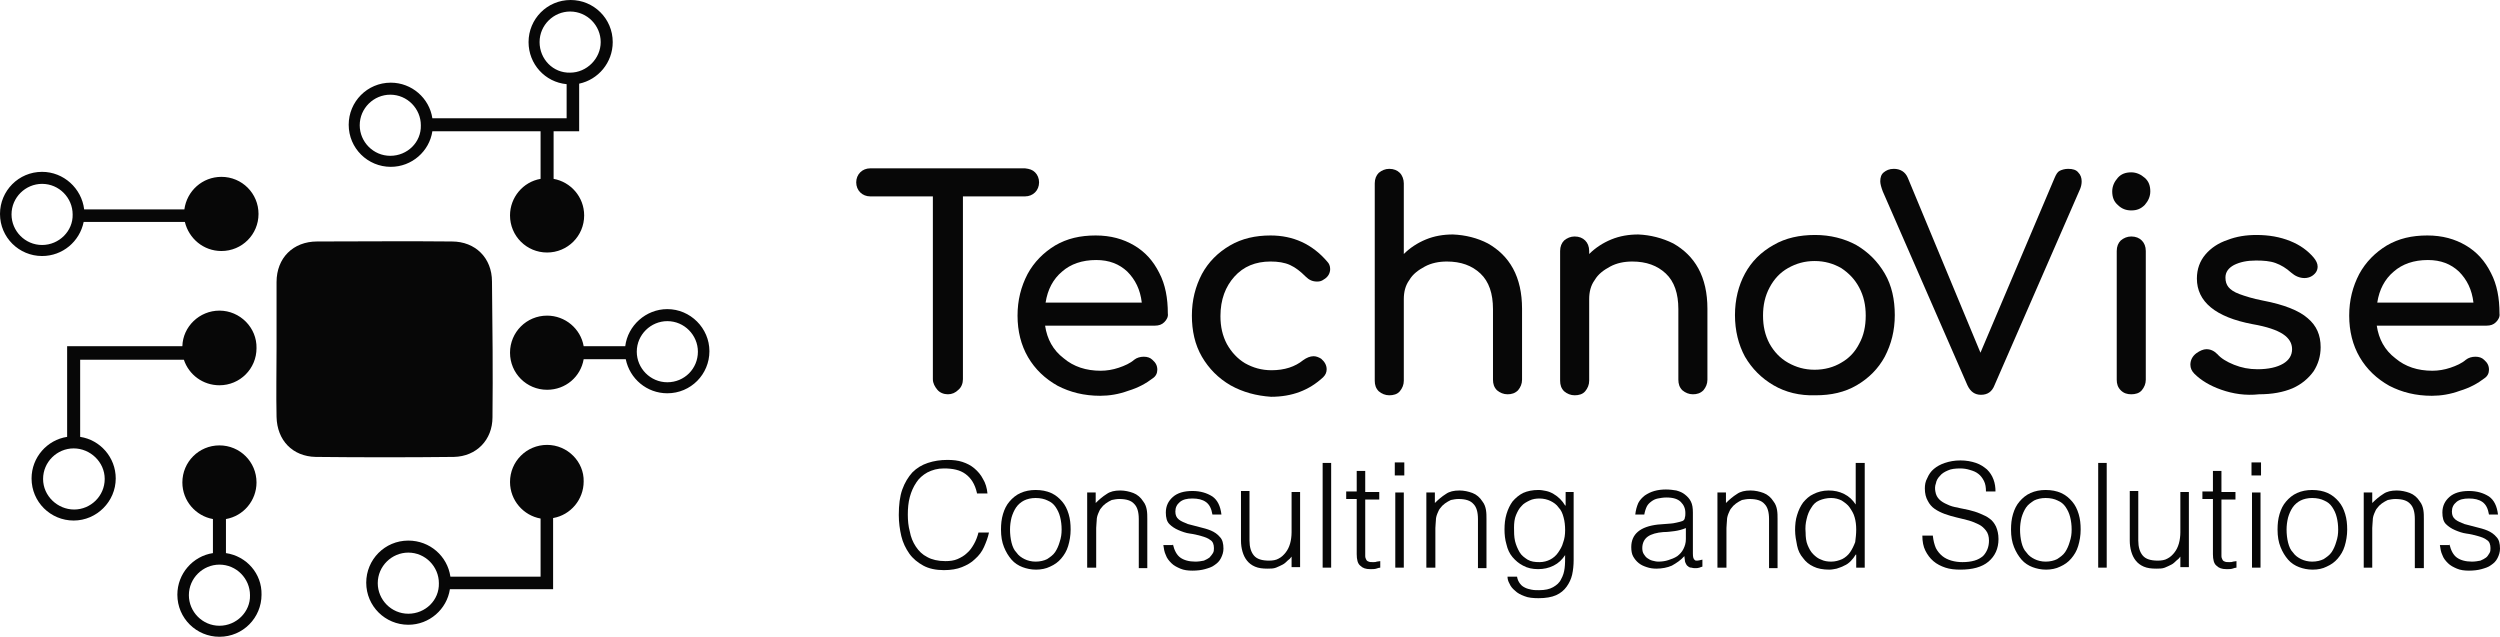 <?xml version="1.0" encoding="utf-8"?>
<!-- Generator: Adobe Illustrator 26.1.0, SVG Export Plug-In . SVG Version: 6.00 Build 0)  -->
<svg version="1.1" id="Layer_1" xmlns="http://www.w3.org/2000/svg" xmlns:xlink="http://www.w3.org/1999/xlink" x="0px" y="0px"
	 viewBox="0 0 499 127.2" style="enable-background:new 0 0 499 127.2;" xml:space="preserve">
<style type="text/css">
	.st0{fill:#052859;}
	.st1{enable-background:new    ;}
	.st2{fill:#854EC9;}
	.st3{fill:#070707;}
	.st4{fill:#FFFFFF;}
	.st5{opacity:0.75;fill:#272475;}
	.st6{fill:#052859;stroke:#FFFFFF;stroke-width:0.1;stroke-miterlimit:10;}
	.st7{fill:#854EC9;stroke:#FFFFFF;stroke-width:0.1;stroke-miterlimit:10;}
	.st8{fill:none;stroke:#FFFFFF;stroke-width:0.3;stroke-miterlimit:10;}
	.st9{clip-path:url(#SVGID_00000062153883776639269570000003470063906694352296_);}
</style>
<g>
	<g>
		<path class="st3" d="M98.3,83.3c0,4.5-3.2,7.8-7.7,7.9c-9.2,0.1-18.4,0.1-27.6,0c-4.6-0.1-7.7-3.3-7.8-8c-0.1-4.6,0-9.2,0-13.8
			c0-4.4,0-8.8,0-13.1c0-4.8,3.3-8.1,8.1-8.1c9,0,17.9-0.1,26.9,0c4.7,0,8,3.3,8,8C98.3,65.2,98.4,74.3,98.3,83.3z"/>
		<path class="st3" d="M115.6,26.3v-9.6c3.8-0.8,6.7-4.2,6.7-8.3c0-4.7-3.8-8.4-8.4-8.4c-4.7,0-8.4,3.8-8.4,8.4c0,4.4,3.3,8,7.6,8.4
			v6.8H86.3c-0.6-4-4.1-7.1-8.3-7.1c-4.7,0-8.4,3.8-8.4,8.4c0,4.7,3.8,8.4,8.4,8.4c4.2,0,7.7-3.1,8.3-7.1h21.6v9.5
			c-3.5,0.6-6.1,3.7-6.1,7.3c0,4.1,3.3,7.4,7.4,7.4c4.1,0,7.4-3.3,7.4-7.4c0-3.7-2.7-6.7-6.1-7.3v-9.5H115.6z M107.7,8.4
			c0-3.4,2.8-6.1,6.1-6.1c3.4,0,6.1,2.8,6.1,6.1s-2.8,6.1-6.1,6.1C110.4,14.6,107.7,11.8,107.7,8.4z M77.9,31.1
			c-3.4,0-6.1-2.8-6.1-6.1c0-3.4,2.8-6.1,6.1-6.1c3.4,0,6.1,2.8,6.1,6.1C84.1,28.4,81.3,31.1,77.9,31.1z"/>
		<path class="st3" d="M109.2,88.8c-4.1,0-7.4,3.3-7.4,7.4c0,3.7,2.7,6.7,6.1,7.3v11.6h-18c-0.6-4.1-4.1-7.2-8.4-7.2
			c-4.7,0-8.4,3.8-8.4,8.4c0,4.7,3.8,8.4,8.4,8.4c4.2,0,7.7-3.1,8.3-7.1h20.6v-14.2c3.5-0.6,6.1-3.7,6.1-7.3
			C116.6,92.2,113.3,88.8,109.2,88.8z M81.5,122.5c-3.4,0-6.1-2.8-6.1-6.1c0-3.4,2.8-6.1,6.1-6.1c3.4,0,6.1,2.8,6.1,6.1
			C87.7,119.8,84.9,122.5,81.5,122.5z"/>
		<path class="st3" d="M45.1,110.4v-6.8c3.5-0.6,6.1-3.7,6.1-7.3c0-4.1-3.3-7.4-7.4-7.4s-7.4,3.3-7.4,7.4c0,3.7,2.7,6.7,6.1,7.3v6.8
			c-4,0.6-7.1,4.1-7.1,8.3c0,4.7,3.8,8.4,8.4,8.4c4.7,0,8.4-3.8,8.4-8.4C52.3,114.5,49.2,111,45.1,110.4z M43.8,124.9
			c-3.4,0-6.1-2.8-6.1-6.1c0-3.4,2.8-6.1,6.1-6.1c3.4,0,6.1,2.8,6.1,6.1C50,122.1,47.2,124.9,43.8,124.9z"/>
		<g>
			<g>
				<path class="st3" d="M44.2,35.3c-3.8,0-6.9,2.8-7.4,6.5h-20c-0.5-4.2-4.1-7.5-8.4-7.5c-4.7,0-8.4,3.8-8.4,8.4
					c0,4.7,3.8,8.4,8.4,8.4c4.1,0,7.5-2.9,8.3-6.8h20.2c0.8,3.3,3.7,5.8,7.3,5.8c4.1,0,7.4-3.3,7.4-7.4S48.3,35.3,44.2,35.3z
					 M8.4,48.9c-3.4,0-6.1-2.8-6.1-6.1c0-3.4,2.8-6.1,6.1-6.1c3.4,0,6.1,2.8,6.1,6.1C14.6,46.1,11.8,48.9,8.4,48.9z"/>
			</g>
		</g>
		<g>
			<g>
				<path class="st3" d="M43.8,62c-4,0-7.3,3.2-7.4,7.1H13.4v18.1c-4,0.6-7.1,4.1-7.1,8.3c0,4.7,3.8,8.4,8.4,8.4s8.4-3.8,8.4-8.4
					c0-4.2-3.1-7.7-7.1-8.3V71.8h20.7c1,3,3.8,5.1,7.1,5.1c4.1,0,7.4-3.3,7.4-7.4C51.3,65.4,47.9,62,43.8,62z M20.9,95.6
					c0,3.4-2.8,6.1-6.1,6.1S8.6,99,8.6,95.6c0-3.4,2.8-6.1,6.1-6.1S20.9,92.2,20.9,95.6z"/>
			</g>
		</g>
		<g>
			<g>
				<path class="st3" d="M133.2,61.7c-4.3,0-7.9,3.3-8.4,7.4h-8.3c-0.6-3.5-3.7-6.1-7.3-6.1c-4.1,0-7.4,3.3-7.4,7.4
					c0,4.1,3.3,7.4,7.4,7.4c3.7,0,6.7-2.6,7.3-6.1h8.4c0.8,3.9,4.2,6.8,8.3,6.8c4.7,0,8.4-3.8,8.4-8.4
					C141.6,65.5,137.8,61.7,133.2,61.7z M133.2,76.3c-3.4,0-6.1-2.8-6.1-6.1c0-3.4,2.8-6.1,6.1-6.1c3.4,0,6.1,2.8,6.1,6.1
					C139.3,73.6,136.6,76.3,133.2,76.3z"/>
			</g>
		</g>
	</g>
	<g class="st1">
		<path class="st3" d="M206.6,34.4c0.5,0.5,0.8,1.2,0.8,2c0,0.8-0.3,1.5-0.8,2c-0.5,0.5-1.2,0.8-2,0.8h-12.4v36.5
			c0,0.8-0.3,1.6-0.9,2.1c-0.6,0.6-1.3,0.9-2.1,0.9c-0.8,0-1.6-0.3-2.1-0.9s-0.9-1.3-0.9-2.1V39.2h-12.5c-0.8,0-1.5-0.3-2-0.8
			c-0.5-0.5-0.8-1.2-0.8-2c0-0.8,0.3-1.5,0.8-2c0.5-0.5,1.2-0.8,2-0.8h30.9C205.5,33.7,206.1,33.9,206.6,34.4z"/>
		<path class="st3" d="M232.4,64.3c-0.5,0.5-1.1,0.7-1.9,0.7h-21.9c0.4,2.7,1.6,4.9,3.7,6.5c2,1.7,4.5,2.5,7.4,2.5
			c1.2,0,2.4-0.2,3.6-0.6c1.2-0.4,2.3-0.9,3.1-1.6c0.5-0.4,1.2-0.6,1.9-0.6c0.7,0,1.3,0.2,1.7,0.6c0.7,0.6,1,1.2,1,2
			c0,0.7-0.3,1.3-0.9,1.7c-1.3,1-2.9,1.9-4.9,2.5c-1.9,0.7-3.8,1-5.6,1c-3.2,0-6-0.7-8.5-2c-2.5-1.4-4.5-3.3-5.9-5.7
			c-1.4-2.4-2.1-5.2-2.1-8.3s0.7-5.8,2-8.3c1.3-2.4,3.2-4.3,5.5-5.7c2.4-1.4,5-2,8.1-2c3,0,5.5,0.7,7.7,2c2.2,1.3,3.8,3.1,5,5.5
			c1.2,2.3,1.7,5,1.7,8.1C233.2,63.2,232.9,63.8,232.4,64.3z M212,54.2c-1.8,1.5-2.9,3.6-3.3,6.2h19.2c-0.3-2.6-1.3-4.6-2.9-6.2
			c-1.6-1.5-3.6-2.3-6.2-2.3C216,51.9,213.7,52.7,212,54.2z"/>
		<path class="st3" d="M245.6,76.9c-2.4-1.4-4.3-3.3-5.7-5.7c-1.4-2.4-2-5.2-2-8.2c0-3.1,0.7-5.8,2-8.3c1.3-2.4,3.2-4.3,5.6-5.7
			c2.4-1.4,5.1-2,8.1-2c4.5,0,8.3,1.7,11.3,5.2c0.4,0.4,0.6,0.9,0.6,1.5c0,0.8-0.4,1.6-1.3,2.1c-0.4,0.3-0.8,0.4-1.3,0.4
			c-0.9,0-1.6-0.3-2.3-1c-1-1-2-1.8-3.1-2.3c-1.1-0.5-2.4-0.7-3.9-0.7c-3,0-5.4,1-7.2,3c-1.8,2-2.8,4.6-2.8,7.9
			c0,2.1,0.4,3.9,1.3,5.6c0.9,1.6,2.1,2.9,3.6,3.8c1.6,0.9,3.3,1.4,5.3,1.4c2.6,0,4.7-0.7,6.3-2c0.7-0.5,1.4-0.8,2.1-0.8
			c0.5,0,1,0.2,1.5,0.5c0.7,0.6,1.1,1.3,1.1,2.1c0,0.6-0.2,1.1-0.7,1.6c-2.8,2.6-6.2,3.9-10.4,3.9C250.8,79,248.1,78.3,245.6,76.9z"
			/>
		<path class="st3" d="M297,48.6c2.1,1.2,3.8,2.8,5,5c1.2,2.2,1.8,4.9,1.8,8v14.2c0,0.8-0.3,1.5-0.8,2.1c-0.6,0.6-1.3,0.8-2.1,0.8
			c-0.8,0-1.5-0.3-2.1-0.8c-0.6-0.6-0.8-1.3-0.8-2.1V61.7c0-3.1-0.8-5.5-2.5-7.1c-1.7-1.6-3.9-2.4-6.7-2.4c-1.6,0-3.1,0.3-4.4,1
			s-2.4,1.5-3.1,2.7c-0.8,1.1-1.1,2.4-1.1,3.8v16.3c0,0.8-0.3,1.5-0.8,2.1c-0.5,0.6-1.3,0.8-2.1,0.8c-0.8,0-1.5-0.3-2.1-0.8
			c-0.6-0.6-0.8-1.3-0.8-2.1V36.6c0-0.9,0.3-1.6,0.8-2.1c0.6-0.5,1.3-0.8,2.1-0.8c0.9,0,1.6,0.3,2.1,0.8c0.5,0.5,0.8,1.3,0.8,2.1
			v14.1c1.2-1.2,2.7-2.2,4.4-2.9c1.7-0.7,3.5-1,5.4-1C292.5,46.9,294.9,47.5,297,48.6z"/>
		<path class="st3" d="M334,48.6c2.1,1.2,3.8,2.8,5,5c1.2,2.2,1.8,4.9,1.8,8v14.2c0,0.8-0.3,1.5-0.8,2.1c-0.6,0.6-1.3,0.8-2.1,0.8
			c-0.8,0-1.5-0.3-2.1-0.8c-0.6-0.6-0.8-1.3-0.8-2.1V61.7c0-3.1-0.8-5.5-2.5-7.1c-1.7-1.6-3.9-2.4-6.7-2.4c-1.6,0-3.1,0.3-4.4,1
			s-2.4,1.5-3.1,2.7c-0.8,1.1-1.1,2.4-1.1,3.8v16.3c0,0.8-0.3,1.5-0.8,2.1c-0.5,0.6-1.3,0.8-2.1,0.8c-0.8,0-1.5-0.3-2.1-0.8
			c-0.6-0.6-0.8-1.3-0.8-2.1V50.1c0-0.9,0.3-1.6,0.8-2.1c0.6-0.5,1.3-0.8,2.1-0.8c0.9,0,1.6,0.3,2.1,0.8c0.5,0.5,0.8,1.2,0.8,2.1
			v0.6c1.2-1.2,2.7-2.2,4.4-2.9c1.7-0.7,3.5-1,5.4-1C329.4,46.9,331.8,47.5,334,48.6z"/>
		<path class="st3" d="M354,76.9c-2.4-1.4-4.3-3.3-5.7-5.7c-1.3-2.4-2-5.2-2-8.3c0-3.1,0.7-5.9,2-8.3c1.3-2.4,3.2-4.3,5.7-5.7
			c2.4-1.4,5.2-2,8.3-2c3,0,5.8,0.7,8.2,2c2.4,1.4,4.3,3.3,5.7,5.7c1.4,2.4,2,5.2,2,8.3c0,3.1-0.7,5.8-2,8.3
			c-1.3,2.4-3.2,4.3-5.6,5.7c-2.4,1.4-5.1,2-8.2,2C359.2,79,356.4,78.3,354,76.9z M367.5,72.4c1.6-0.9,2.8-2.2,3.6-3.8
			c0.9-1.6,1.3-3.5,1.3-5.6c0-2.1-0.4-3.9-1.3-5.6c-0.9-1.7-2.1-2.9-3.6-3.9c-1.6-0.9-3.3-1.4-5.3-1.4c-2,0-3.7,0.5-5.3,1.4
			c-1.6,0.9-2.8,2.2-3.7,3.9c-0.9,1.7-1.3,3.5-1.3,5.6c0,2.1,0.4,3.9,1.3,5.6c0.9,1.6,2.1,2.9,3.7,3.8c1.6,0.9,3.3,1.4,5.3,1.4
			C364.2,73.8,366,73.3,367.5,72.4z"/>
		<path class="st3" d="M414.8,34.4c0.5,0.5,0.7,1.1,0.7,1.8c0,0.5-0.1,1-0.3,1.5l-17.1,39.2c-0.5,1.3-1.4,1.9-2.7,1.9
			c-1.2,0-2.1-0.6-2.7-1.9l-16.9-38.7c-0.3-0.8-0.5-1.5-0.5-2c0-0.8,0.2-1.4,0.7-1.8c0.5-0.4,1.1-0.7,2-0.7c1.3,0,2.3,0.6,2.8,1.8
			l14.5,34.9l14.8-34.9c0.3-0.7,0.6-1.2,1-1.4c0.4-0.2,1-0.4,1.7-0.4C413.7,33.7,414.4,33.9,414.8,34.4z"/>
		<path class="st3" d="M422.7,40.9c-0.8-0.7-1.1-1.6-1.1-2.7c0-1,0.4-1.9,1.1-2.7c0.7-0.8,1.6-1.1,2.7-1.1c1,0,1.9,0.4,2.7,1.1
			c0.8,0.7,1.1,1.6,1.1,2.7c0,1-0.4,1.9-1.1,2.7c-0.8,0.8-1.6,1.1-2.7,1.1C424.4,42,423.5,41.7,422.7,40.9z M423.3,77.9
			c-0.6-0.6-0.8-1.3-0.8-2.1V50.1c0-0.9,0.3-1.6,0.8-2.1c0.6-0.5,1.3-0.8,2.1-0.8c0.9,0,1.6,0.3,2.1,0.8c0.5,0.5,0.8,1.2,0.8,2.1
			v25.7c0,0.8-0.3,1.5-0.8,2.1c-0.5,0.6-1.3,0.8-2.1,0.8C424.6,78.7,423.9,78.5,423.3,77.9z"/>
		<path class="st3" d="M443.4,77.8c-2.3-0.8-4.1-1.9-5.4-3.2c-0.5-0.5-0.8-1.1-0.8-1.8c0-0.9,0.4-1.7,1.2-2.3c0.7-0.5,1.4-0.8,2-0.8
			c0.8,0,1.5,0.3,2.2,1c0.7,0.8,1.8,1.5,3.3,2.1c1.5,0.6,3,0.9,4.7,0.9c2.2,0,3.9-0.4,5.1-1.1c1.2-0.7,1.8-1.7,1.8-2.9
			c0-1.2-0.6-2.2-1.8-3c-1.2-0.8-3.2-1.5-6.1-2c-7.4-1.4-11.1-4.5-11.1-9.1c0-1.9,0.6-3.5,1.7-4.8c1.1-1.3,2.6-2.3,4.4-2.9
			c1.8-0.7,3.7-1,5.8-1c2.5,0,4.7,0.4,6.7,1.2c2,0.8,3.5,1.9,4.7,3.3c0.5,0.6,0.8,1.2,0.8,1.8c0,0.7-0.3,1.3-1,1.8
			c-0.4,0.3-1,0.5-1.6,0.5c-1,0-1.9-0.4-2.7-1.1c-1-0.9-2-1.5-3.1-1.9c-1.1-0.4-2.4-0.5-3.9-0.5c-1.8,0-3.2,0.3-4.4,0.9
			c-1.1,0.6-1.7,1.4-1.7,2.5c0,0.8,0.2,1.4,0.6,1.9c0.4,0.5,1.1,1,2.2,1.4c1.1,0.4,2.6,0.9,4.7,1.3c4.2,0.8,7.2,2,8.9,3.5
			c1.8,1.5,2.6,3.4,2.6,5.8c0,1.8-0.5,3.4-1.4,4.8c-1,1.4-2.4,2.6-4.2,3.4c-1.9,0.8-4.1,1.2-6.7,1.2C448.2,79,445.7,78.6,443.4,77.8
			z"/>
		<path class="st3" d="M498.2,64.3c-0.5,0.5-1.1,0.7-1.9,0.7h-21.9c0.4,2.7,1.6,4.9,3.7,6.5c2,1.7,4.5,2.5,7.4,2.5
			c1.2,0,2.4-0.2,3.6-0.6c1.2-0.4,2.3-0.9,3.1-1.6c0.5-0.4,1.2-0.6,1.9-0.6c0.7,0,1.3,0.2,1.7,0.6c0.7,0.6,1,1.2,1,2
			c0,0.7-0.3,1.3-0.9,1.7c-1.3,1-2.9,1.9-4.9,2.5c-1.9,0.7-3.8,1-5.6,1c-3.2,0-6-0.7-8.5-2c-2.5-1.4-4.5-3.3-5.9-5.7
			c-1.4-2.4-2.1-5.2-2.1-8.3s0.7-5.8,2-8.3c1.3-2.4,3.2-4.3,5.5-5.7c2.4-1.4,5-2,8.1-2c3,0,5.5,0.7,7.7,2c2.2,1.3,3.8,3.1,5,5.5
			c1.2,2.3,1.7,5,1.7,8.1C499,63.2,498.7,63.8,498.2,64.3z M477.8,54.2c-1.8,1.5-2.9,3.6-3.3,6.2h19.2c-0.3-2.6-1.3-4.6-2.9-6.2
			c-1.6-1.5-3.6-2.3-6.2-2.3C481.8,51.9,479.5,52.7,477.8,54.2z"/>
	</g>
	<g>
		<path class="st3" d="M195,98.4c-0.4-1.8-1.2-3-2.3-3.8c-1.1-0.8-2.5-1.1-4.3-1.1c-1.3,0-2.3,0.3-3.3,0.8c-0.9,0.5-1.7,1.2-2.2,2
			c-0.6,0.9-1,1.8-1.3,2.9c-0.3,1.1-0.4,2.3-0.4,3.5c0,1.2,0.1,2.3,0.4,3.4c0.2,1.1,0.6,2.1,1.2,3c0.6,0.9,1.3,1.6,2.3,2.1
			c0.9,0.5,2.1,0.8,3.6,0.8c0.9,0,1.7-0.1,2.4-0.4c0.7-0.3,1.4-0.7,1.9-1.2c0.6-0.5,1-1.1,1.4-1.8c0.4-0.7,0.7-1.5,0.9-2.3h2.1
			c-0.2,1-0.6,2-1,2.9c-0.4,0.9-1,1.7-1.8,2.4c-0.7,0.7-1.6,1.2-2.6,1.6c-1,0.4-2.2,0.6-3.6,0.6c-1.6,0-3-0.3-4.1-0.9
			c-1.1-0.6-2.1-1.4-2.8-2.4c-0.7-1-1.3-2.2-1.6-3.5c-0.3-1.3-0.5-2.7-0.5-4.2c0-2,0.2-3.7,0.7-5.1c0.5-1.4,1.2-2.5,2-3.4
			c0.9-0.9,1.9-1.5,3.1-1.9c1.2-0.4,2.5-0.6,3.9-0.6c1.1,0,2.1,0.1,3,0.4c0.9,0.3,1.7,0.7,2.4,1.3c0.7,0.6,1.3,1.3,1.7,2.1
			c0.5,0.8,0.8,1.8,0.9,2.9H195z"/>
		<path class="st3" d="M206.8,113.7c-1,0-1.9-0.2-2.7-0.5c-0.8-0.3-1.6-0.8-2.2-1.5c-0.6-0.7-1.1-1.5-1.5-2.5
			c-0.4-1-0.6-2.1-0.6-3.5c0-1.1,0.1-2.1,0.4-3.1c0.3-1,0.7-1.8,1.3-2.5c0.6-0.7,1.3-1.3,2.2-1.7c0.9-0.4,1.9-0.6,3-0.6
			c1.2,0,2.2,0.2,3.1,0.6c0.9,0.4,1.6,1,2.2,1.7c0.6,0.7,1,1.5,1.3,2.5c0.3,1,0.4,2,0.4,3.1c0,1.2-0.2,2.3-0.5,3.3
			c-0.3,1-0.8,1.8-1.4,2.5c-0.6,0.7-1.3,1.2-2.2,1.6C208.8,113.5,207.8,113.7,206.8,113.7z M211.9,105.7c0-0.9-0.1-1.7-0.3-2.5
			c-0.2-0.8-0.5-1.4-0.9-2c-0.4-0.6-0.9-1-1.6-1.3c-0.6-0.3-1.4-0.5-2.4-0.5c-0.9,0-1.7,0.2-2.3,0.5s-1.2,0.8-1.6,1.4
			c-0.4,0.6-0.7,1.3-0.9,2c-0.2,0.8-0.3,1.6-0.3,2.4c0,0.9,0.1,1.8,0.3,2.6c0.2,0.8,0.5,1.5,1,2c0.4,0.6,1,1,1.6,1.3
			c0.6,0.3,1.4,0.5,2.2,0.5c0.9,0,1.7-0.2,2.3-0.5c0.6-0.4,1.2-0.8,1.6-1.4c0.4-0.6,0.7-1.3,0.9-2
			C211.8,107.3,211.9,106.6,211.9,105.7z"/>
		<path class="st3" d="M218.7,113.3h-1.7v-15h1.7v2.1c0.7-0.7,1.4-1.3,2.2-1.8c0.7-0.5,1.6-0.7,2.7-0.7c0.9,0,1.8,0.2,2.6,0.5
			c0.8,0.3,1.5,0.9,2,1.7c0.4,0.5,0.6,1.1,0.7,1.7c0.1,0.6,0.1,1.2,0.1,1.8v9.8h-1.7v-9.8c0-1.4-0.3-2.4-0.9-3c-0.6-0.7-1.6-1-3-1
			c-0.5,0-1,0.1-1.5,0.2c-0.4,0.2-0.8,0.4-1.2,0.7c-0.4,0.3-0.7,0.6-0.9,0.9c-0.3,0.3-0.4,0.7-0.6,1.1c-0.2,0.5-0.3,0.9-0.3,1.4
			c0,0.4-0.1,0.9-0.1,1.5V113.3z"/>
		<path class="st3" d="M234.1,108.6c0.3,1.3,0.8,2.2,1.5,2.7c0.7,0.5,1.7,0.8,3,0.8c0.6,0,1.2-0.1,1.7-0.2c0.5-0.2,0.8-0.4,1.1-0.6
			c0.3-0.3,0.5-0.6,0.7-0.9c0.2-0.3,0.2-0.7,0.2-1c0-0.7-0.2-1.3-0.7-1.6c-0.5-0.4-1.1-0.6-1.8-0.8c-0.7-0.2-1.5-0.4-2.3-0.5
			c-0.8-0.1-1.6-0.4-2.3-0.7c-0.7-0.3-1.3-0.7-1.8-1.2c-0.5-0.5-0.7-1.3-0.7-2.3c0-1.3,0.5-2.3,1.4-3.1c0.9-0.8,2.2-1.2,3.9-1.2
			c1.6,0,2.9,0.4,4,1.1c1,0.7,1.6,1.9,1.8,3.6H242c-0.2-1.2-0.6-2-1.3-2.5c-0.7-0.5-1.6-0.7-2.7-0.7c-1.1,0-1.9,0.2-2.5,0.7
			c-0.6,0.5-0.9,1.1-0.9,1.9c0,0.7,0.2,1.2,0.7,1.6c0.5,0.4,1.1,0.6,1.8,0.9c0.7,0.2,1.5,0.4,2.3,0.6c0.8,0.2,1.6,0.4,2.3,0.7
			c0.7,0.3,1.3,0.7,1.8,1.3c0.5,0.5,0.7,1.3,0.7,2.3c0,0.7-0.2,1.3-0.5,1.9c-0.3,0.6-0.7,1-1.3,1.4c-0.5,0.4-1.2,0.6-1.9,0.8
			c-0.7,0.2-1.6,0.3-2.5,0.3c-0.9,0-1.7-0.1-2.4-0.4c-0.7-0.3-1.3-0.6-1.8-1.1c-0.5-0.5-0.9-1-1.1-1.6c-0.3-0.6-0.4-1.3-0.5-2H234.1
			z"/>
		<path class="st3" d="M257.8,98.2h1.7v15h-1.7v-2.1c-0.2,0.3-0.5,0.6-0.8,0.8c-0.3,0.3-0.6,0.6-1,0.8c-0.4,0.2-0.8,0.4-1.3,0.6
			c-0.5,0.2-1.1,0.2-1.7,0.2c-1,0-1.8-0.1-2.5-0.4c-0.7-0.3-1.2-0.7-1.6-1.2c-0.4-0.5-0.7-1.1-0.9-1.8c-0.2-0.7-0.3-1.4-0.3-2.2
			v-9.9h1.7v9.9c0,1.3,0.3,2.3,0.9,3c0.6,0.7,1.6,1,3,1c0.7,0,1.4-0.1,1.9-0.4c0.6-0.3,1-0.7,1.4-1.2s0.7-1.1,0.9-1.8
			c0.2-0.7,0.3-1.5,0.3-2.3V98.2z"/>
		<path class="st3" d="M264,113.3V92.4h1.7v20.9H264z"/>
		<path class="st3" d="M275.5,113.3c-0.2,0-0.5,0.1-0.8,0.2c-0.3,0.1-0.7,0.1-1.2,0.1c-0.9,0-1.5-0.2-2-0.7
			c-0.5-0.4-0.7-1.2-0.7-2.3v-11h-2.1v-1.5h2.1V94h1.7v4.2h2.8v1.5h-2.8V110c0,0.4,0,0.7,0,1c0,0.3,0.1,0.5,0.2,0.7
			c0.1,0.2,0.2,0.3,0.5,0.4c0.2,0.1,0.5,0.1,0.9,0.1c0.2,0,0.5,0,0.7-0.1c0.2,0,0.5-0.1,0.7-0.1V113.3z"/>
		<path class="st3" d="M278.4,94.9v-2.6h1.9v2.6H278.4z M278.5,113.3v-15h1.7v15H278.5z"/>
		<path class="st3" d="M286.4,113.3h-1.7v-15h1.7v2.1c0.7-0.7,1.4-1.3,2.2-1.8c0.7-0.5,1.6-0.7,2.7-0.7c0.9,0,1.8,0.2,2.6,0.5
			c0.8,0.3,1.5,0.9,2,1.7c0.4,0.5,0.6,1.1,0.7,1.7c0.1,0.6,0.1,1.2,0.1,1.8v9.8h-1.7v-9.8c0-1.4-0.3-2.4-0.9-3c-0.6-0.7-1.6-1-3-1
			c-0.5,0-1,0.1-1.5,0.2c-0.4,0.2-0.8,0.4-1.2,0.7c-0.4,0.3-0.7,0.6-0.9,0.9c-0.3,0.3-0.4,0.7-0.6,1.1c-0.2,0.5-0.3,0.9-0.3,1.4
			c0,0.4-0.1,0.9-0.1,1.5V113.3z"/>
		<path class="st3" d="M312.4,98.2h1.7v13.6c0,1-0.1,2-0.3,2.9c-0.2,0.9-0.6,1.7-1.1,2.4c-0.5,0.7-1.2,1.3-2.1,1.7
			c-0.9,0.4-2.1,0.6-3.5,0.6c-1.1,0-2.1-0.1-2.8-0.4c-0.8-0.3-1.4-0.6-1.9-1.1c-0.5-0.4-0.9-0.9-1.1-1.4c-0.3-0.5-0.4-1-0.4-1.4h1.9
			c0.1,0.6,0.3,1,0.6,1.4c0.3,0.4,0.6,0.6,1,0.8c0.4,0.2,0.8,0.3,1.3,0.4c0.5,0.1,1,0.1,1.5,0.1c1.2,0,2.1-0.2,2.8-0.6
			c0.7-0.4,1.3-0.9,1.6-1.6c0.4-0.7,0.6-1.4,0.7-2.2c0.1-0.8,0.1-1.7,0.1-2.6c-0.6,0.9-1.3,1.6-2.3,2.1c-1,0.5-2,0.7-3.1,0.7
			c-1.1,0-2.1-0.2-3-0.7c-0.8-0.4-1.5-1-2.1-1.7c-0.6-0.7-1-1.6-1.2-2.5c-0.3-1-0.4-2-0.4-3c0-1.1,0.1-2.1,0.4-3.1
			c0.3-1,0.7-1.8,1.2-2.5c0.6-0.7,1.3-1.3,2.1-1.7c0.9-0.4,1.9-0.6,3.1-0.6c0.5,0,1,0.1,1.5,0.2c0.5,0.1,1,0.3,1.5,0.6
			c0.5,0.3,0.9,0.6,1.3,1c0.4,0.4,0.7,0.8,1,1.3h0.1V98.2z M312.4,105.8c0-0.9-0.1-1.8-0.3-2.5c-0.2-0.8-0.5-1.5-1-2
			c-0.4-0.6-1-1-1.6-1.3c-0.6-0.3-1.4-0.5-2.2-0.5c-0.7,0-1.4,0.1-2,0.4c-0.6,0.3-1.2,0.6-1.6,1.1c-0.5,0.5-0.8,1.1-1.1,1.8
			c-0.3,0.7-0.4,1.6-0.4,2.5c0,0.9,0,1.8,0.2,2.7c0.2,0.8,0.5,1.5,0.9,2.2s1,1.1,1.6,1.5c0.7,0.4,1.4,0.5,2.4,0.5
			c0.8,0,1.5-0.2,2.1-0.5c0.6-0.3,1.2-0.8,1.6-1.4c0.4-0.6,0.8-1.2,1-2C312.3,107.5,312.4,106.7,312.4,105.8z"/>
		<path class="st3" d="M333.5,104.5c0.3,0,0.7-0.1,1.2-0.2c0.5-0.1,0.8-0.2,1.1-0.3c0.3-0.1,0.5-0.4,0.5-0.7
			c0.1-0.3,0.1-0.6,0.1-0.9c0-0.9-0.3-1.6-0.9-2.2c-0.6-0.6-1.5-0.9-2.9-0.9c-0.6,0-1.2,0.1-1.7,0.2c-0.5,0.1-0.9,0.3-1.3,0.6
			c-0.4,0.3-0.7,0.6-0.9,1c-0.2,0.4-0.4,1-0.5,1.6h-1.8c0.1-0.9,0.3-1.6,0.6-2.3c0.3-0.6,0.8-1.1,1.3-1.5c0.6-0.4,1.2-0.7,1.9-0.9
			c0.7-0.2,1.5-0.3,2.3-0.3c0.8,0,1.5,0.1,2.1,0.2c0.7,0.2,1.2,0.4,1.7,0.8c0.5,0.4,0.9,0.8,1.2,1.4c0.3,0.6,0.4,1.3,0.4,2.2v8.2
			c0,0.7,0.1,1.1,0.4,1.3c0.2,0.2,0.7,0.1,1.5-0.1v1.4c-0.1,0-0.3,0.1-0.6,0.2c-0.3,0.1-0.5,0.1-0.8,0.1c-0.3,0-0.5,0-0.8-0.1
			c-0.3,0-0.5-0.1-0.7-0.3c-0.2-0.1-0.3-0.3-0.4-0.5c-0.1-0.2-0.2-0.4-0.2-0.7c0-0.2-0.1-0.5-0.1-0.8c-0.7,0.8-1.6,1.4-2.5,1.9
			c-0.9,0.4-2,0.6-3.1,0.6c-0.7,0-1.3-0.1-1.9-0.3c-0.6-0.2-1.1-0.4-1.6-0.8c-0.5-0.4-0.8-0.8-1.1-1.3c-0.3-0.5-0.4-1.2-0.4-1.9
			c0-2.6,1.8-4.1,5.3-4.5L333.5,104.5z M336.5,105.4c-0.7,0.3-1.5,0.5-2.2,0.6c-0.8,0.1-1.5,0.2-2.3,0.2c-1.3,0.1-2.4,0.4-3.1,0.9
			c-0.7,0.5-1.1,1.3-1.1,2.3c0,0.5,0.1,0.9,0.3,1.2c0.2,0.3,0.4,0.6,0.7,0.8c0.3,0.2,0.6,0.4,1,0.5c0.4,0.1,0.8,0.2,1.2,0.2
			c0.7,0,1.4-0.1,2-0.3s1.2-0.4,1.8-0.8c0.5-0.4,0.9-0.8,1.2-1.4c0.3-0.6,0.5-1.2,0.5-2V105.4z"/>
		<path class="st3" d="M344.5,113.3h-1.7v-15h1.7v2.1c0.7-0.7,1.4-1.3,2.2-1.8c0.7-0.5,1.6-0.7,2.7-0.7c0.9,0,1.8,0.2,2.6,0.5
			c0.8,0.3,1.5,0.9,2,1.7c0.4,0.5,0.6,1.1,0.7,1.7c0.1,0.6,0.1,1.2,0.1,1.8v9.8h-1.7v-9.8c0-1.4-0.3-2.4-0.9-3c-0.6-0.7-1.6-1-3-1
			c-0.5,0-1,0.1-1.5,0.2c-0.4,0.2-0.8,0.4-1.2,0.7c-0.4,0.3-0.7,0.6-0.9,0.9c-0.3,0.3-0.4,0.7-0.6,1.1c-0.2,0.5-0.3,0.9-0.3,1.4
			c0,0.4-0.1,0.9-0.1,1.5V113.3z"/>
		<path class="st3" d="M370.5,92.4h1.7v20.9h-1.7v-2.6h-0.1c-0.3,0.5-0.6,0.9-1,1.3c-0.4,0.4-0.8,0.7-1.3,0.9
			c-0.5,0.3-1,0.4-1.5,0.6c-0.5,0.1-1,0.2-1.5,0.2c-1.2,0-2.3-0.2-3.1-0.6c-0.9-0.4-1.6-1-2.1-1.7c-0.6-0.7-1-1.5-1.2-2.5
			s-0.4-2-0.4-3.1c0-1,0.1-2.1,0.4-3c0.3-1,0.7-1.8,1.2-2.5c0.6-0.7,1.2-1.3,2.1-1.7c0.8-0.4,1.8-0.7,3-0.7c1.1,0,2.1,0.2,3.1,0.7
			c1,0.5,1.7,1.2,2.3,2.1V92.4z M370.5,105.7c0-0.9-0.1-1.7-0.3-2.4c-0.2-0.8-0.6-1.4-1-2c-0.4-0.6-1-1-1.6-1.4
			c-0.6-0.3-1.3-0.5-2.1-0.5c-0.9,0-1.7,0.2-2.4,0.5s-1.2,0.8-1.6,1.5c-0.4,0.6-0.7,1.3-0.9,2.2c-0.2,0.8-0.3,1.7-0.2,2.7
			c0,0.9,0.1,1.8,0.4,2.5c0.3,0.7,0.6,1.3,1.1,1.8c0.5,0.5,1,0.9,1.6,1.1c0.6,0.3,1.3,0.4,2,0.4c0.8,0,1.5-0.2,2.2-0.5
			c0.6-0.3,1.2-0.8,1.6-1.4c0.4-0.6,0.7-1.2,1-2C370.4,107.4,370.5,106.6,370.5,105.7z"/>
		<path class="st3" d="M385.8,107c0.1,0.9,0.3,1.7,0.6,2.4c0.3,0.6,0.8,1.2,1.3,1.6c0.5,0.4,1.1,0.7,1.8,0.9
			c0.7,0.2,1.4,0.3,2.2,0.3c0.9,0,1.7-0.1,2.4-0.3c0.7-0.2,1.2-0.5,1.7-0.9c0.4-0.4,0.7-0.9,0.9-1.4c0.2-0.5,0.3-1.1,0.3-1.7
			c0-0.8-0.2-1.5-0.6-2c-0.4-0.5-0.8-0.9-1.4-1.2c-0.6-0.3-1.3-0.6-2-0.8c-0.8-0.2-1.5-0.4-2.4-0.6c-0.8-0.2-1.6-0.4-2.4-0.7
			c-0.8-0.3-1.4-0.6-2-1c-0.6-0.4-1.1-1-1.4-1.6c-0.4-0.7-0.6-1.5-0.6-2.5c0-0.7,0.1-1.4,0.5-2.1c0.3-0.7,0.7-1.3,1.3-1.8
			c0.6-0.5,1.3-0.9,2.2-1.2c0.9-0.3,1.9-0.5,3.1-0.5c1.2,0,2.2,0.2,3.1,0.5c0.9,0.3,1.6,0.8,2.2,1.3c0.6,0.6,1,1.2,1.3,2
			c0.3,0.8,0.4,1.6,0.4,2.4h-1.9c0-0.8-0.1-1.5-0.4-2.1c-0.3-0.6-0.7-1.1-1.1-1.4c-0.5-0.4-1-0.6-1.7-0.8c-0.6-0.2-1.3-0.3-1.9-0.3
			c-1,0-1.9,0.1-2.5,0.4c-0.7,0.3-1.2,0.6-1.6,1.1c-0.4,0.4-0.7,0.9-0.8,1.5c-0.2,0.5-0.2,1.1-0.1,1.6c0.1,0.7,0.4,1.2,0.8,1.6
			c0.4,0.4,0.9,0.7,1.6,1c0.6,0.3,1.3,0.5,2,0.6c0.7,0.2,1.5,0.3,2.3,0.5c0.8,0.2,1.5,0.4,2.2,0.7c0.7,0.3,1.4,0.6,1.9,1
			c0.6,0.4,1,1,1.3,1.6c0.3,0.7,0.5,1.5,0.5,2.5c0,1.9-0.7,3.4-2,4.5c-1.3,1.1-3.2,1.6-5.6,1.6c-1.1,0-2.1-0.1-3-0.4
			c-0.9-0.3-1.7-0.7-2.4-1.3c-0.7-0.6-1.2-1.3-1.6-2.1c-0.4-0.8-0.6-1.8-0.6-3H385.8z"/>
		<path class="st3" d="M408.4,113.7c-1,0-1.9-0.2-2.7-0.5c-0.8-0.3-1.6-0.8-2.2-1.5c-0.6-0.7-1.1-1.5-1.5-2.5
			c-0.4-1-0.6-2.1-0.6-3.5c0-1.1,0.1-2.1,0.4-3.1c0.3-1,0.7-1.8,1.3-2.5c0.6-0.7,1.3-1.3,2.2-1.7c0.9-0.4,1.9-0.6,3-0.6
			c1.2,0,2.2,0.2,3.1,0.6c0.9,0.4,1.6,1,2.2,1.7c0.6,0.7,1,1.5,1.3,2.5c0.3,1,0.4,2,0.4,3.1c0,1.2-0.2,2.3-0.5,3.3
			c-0.3,1-0.8,1.8-1.4,2.5c-0.6,0.7-1.3,1.2-2.2,1.6C410.4,113.5,409.4,113.7,408.4,113.7z M413.5,105.7c0-0.9-0.1-1.7-0.3-2.5
			c-0.2-0.8-0.5-1.4-0.9-2c-0.4-0.6-0.9-1-1.6-1.3c-0.6-0.3-1.4-0.5-2.4-0.5c-0.9,0-1.7,0.2-2.3,0.5c-0.6,0.4-1.2,0.8-1.6,1.4
			c-0.4,0.6-0.7,1.3-0.9,2c-0.2,0.8-0.3,1.6-0.3,2.4c0,0.9,0.1,1.8,0.3,2.6c0.2,0.8,0.5,1.5,1,2c0.4,0.6,1,1,1.6,1.3
			c0.6,0.3,1.4,0.5,2.2,0.5c0.9,0,1.7-0.2,2.3-0.5c0.6-0.4,1.2-0.8,1.6-1.4c0.4-0.6,0.7-1.3,0.9-2
			C413.4,107.3,413.5,106.6,413.5,105.7z"/>
		<path class="st3" d="M418.8,113.3V92.4h1.7v20.9H418.8z"/>
		<path class="st3" d="M435.2,98.2h1.7v15h-1.7v-2.1c-0.2,0.3-0.5,0.6-0.8,0.8c-0.3,0.3-0.6,0.6-1,0.8c-0.4,0.2-0.8,0.4-1.3,0.6
			c-0.5,0.2-1.1,0.2-1.7,0.2c-1,0-1.8-0.1-2.5-0.4c-0.7-0.3-1.2-0.7-1.6-1.2c-0.4-0.5-0.7-1.1-0.9-1.8c-0.2-0.7-0.3-1.4-0.3-2.2
			v-9.9h1.7v9.9c0,1.3,0.3,2.3,0.9,3c0.6,0.7,1.6,1,3,1c0.7,0,1.4-0.1,1.9-0.4c0.6-0.3,1-0.7,1.4-1.2s0.7-1.1,0.9-1.8
			c0.2-0.7,0.3-1.5,0.3-2.3V98.2z"/>
		<path class="st3" d="M446.4,113.3c-0.2,0-0.5,0.1-0.8,0.2s-0.7,0.1-1.2,0.1c-0.9,0-1.5-0.2-2-0.7c-0.5-0.4-0.7-1.2-0.7-2.3v-11
			h-2.1v-1.5h2.1V94h1.7v4.2h2.8v1.5h-2.8V110c0,0.4,0,0.7,0,1c0,0.3,0.1,0.5,0.2,0.7c0.1,0.2,0.2,0.3,0.5,0.4
			c0.2,0.1,0.5,0.1,0.9,0.1c0.2,0,0.5,0,0.7-0.1c0.2,0,0.5-0.1,0.7-0.1V113.3z"/>
		<path class="st3" d="M449.4,94.9v-2.6h1.9v2.6H449.4z M449.5,113.3v-15h1.7v15H449.5z"/>
		<path class="st3" d="M461.6,113.7c-1,0-1.9-0.2-2.7-0.5c-0.8-0.3-1.6-0.8-2.2-1.5s-1.1-1.5-1.5-2.5c-0.4-1-0.6-2.1-0.6-3.5
			c0-1.1,0.1-2.1,0.4-3.1c0.3-1,0.7-1.8,1.3-2.5c0.6-0.7,1.3-1.3,2.2-1.7c0.9-0.4,1.9-0.6,3-0.6c1.2,0,2.2,0.2,3.1,0.6
			c0.9,0.4,1.6,1,2.2,1.7c0.6,0.7,1,1.5,1.3,2.5c0.3,1,0.4,2,0.4,3.1c0,1.2-0.2,2.3-0.5,3.3c-0.3,1-0.8,1.8-1.4,2.5
			c-0.6,0.7-1.3,1.2-2.2,1.6C463.6,113.5,462.7,113.7,461.6,113.7z M466.7,105.7c0-0.9-0.1-1.7-0.3-2.5c-0.2-0.8-0.5-1.4-0.9-2
			c-0.4-0.6-0.9-1-1.6-1.3c-0.6-0.3-1.4-0.5-2.4-0.5c-0.9,0-1.7,0.2-2.3,0.5s-1.2,0.8-1.6,1.4c-0.4,0.6-0.7,1.3-0.9,2
			c-0.2,0.8-0.3,1.6-0.3,2.4c0,0.9,0.1,1.8,0.3,2.6c0.2,0.8,0.5,1.5,1,2c0.4,0.6,1,1,1.6,1.3c0.6,0.3,1.4,0.5,2.2,0.5
			c0.9,0,1.7-0.2,2.3-0.5c0.6-0.4,1.2-0.8,1.6-1.4c0.4-0.6,0.7-1.3,0.9-2C466.6,107.3,466.7,106.6,466.7,105.7z"/>
		<path class="st3" d="M473.5,113.3h-1.7v-15h1.7v2.1c0.7-0.7,1.4-1.3,2.2-1.8c0.7-0.5,1.6-0.7,2.7-0.7c0.9,0,1.8,0.2,2.6,0.5
			c0.8,0.3,1.5,0.9,2,1.7c0.4,0.5,0.6,1.1,0.7,1.7c0.1,0.6,0.1,1.2,0.1,1.8v9.8H482v-9.8c0-1.4-0.3-2.4-0.9-3c-0.6-0.7-1.6-1-3-1
			c-0.5,0-1,0.1-1.5,0.2c-0.4,0.2-0.8,0.4-1.2,0.7c-0.4,0.3-0.7,0.6-0.9,0.9c-0.3,0.3-0.4,0.7-0.6,1.1c-0.2,0.5-0.3,0.9-0.3,1.4
			c0,0.4-0.1,0.9-0.1,1.5V113.3z"/>
		<path class="st3" d="M488.9,108.6c0.3,1.3,0.8,2.2,1.5,2.7c0.7,0.5,1.7,0.8,3,0.8c0.6,0,1.2-0.1,1.7-0.2c0.5-0.2,0.8-0.4,1.1-0.6
			s0.5-0.6,0.7-0.9c0.2-0.3,0.2-0.7,0.2-1c0-0.7-0.2-1.3-0.7-1.6c-0.5-0.4-1.1-0.6-1.8-0.8c-0.7-0.2-1.5-0.4-2.3-0.5
			c-0.8-0.1-1.6-0.4-2.3-0.7c-0.7-0.3-1.3-0.7-1.8-1.2c-0.5-0.5-0.7-1.3-0.7-2.3c0-1.3,0.5-2.3,1.4-3.1c0.9-0.8,2.2-1.2,3.9-1.2
			c1.6,0,2.9,0.4,4,1.1c1,0.7,1.6,1.9,1.8,3.6h-1.8c-0.2-1.2-0.6-2-1.3-2.5c-0.7-0.5-1.6-0.7-2.7-0.7c-1.1,0-1.9,0.2-2.5,0.7
			c-0.6,0.5-0.9,1.1-0.9,1.9c0,0.7,0.2,1.2,0.7,1.6c0.5,0.4,1.1,0.6,1.8,0.9c0.7,0.2,1.5,0.4,2.3,0.6c0.8,0.2,1.6,0.4,2.3,0.7
			c0.7,0.3,1.3,0.7,1.8,1.3c0.5,0.5,0.7,1.3,0.7,2.3c0,0.7-0.2,1.3-0.5,1.9c-0.3,0.6-0.7,1-1.3,1.4c-0.5,0.4-1.2,0.6-1.9,0.8
			c-0.7,0.2-1.6,0.3-2.5,0.3c-0.9,0-1.7-0.1-2.4-0.4c-0.7-0.3-1.3-0.6-1.8-1.1c-0.5-0.5-0.9-1-1.1-1.6c-0.3-0.6-0.4-1.3-0.5-2H488.9
			z"/>
	</g>
</g>
</svg>
